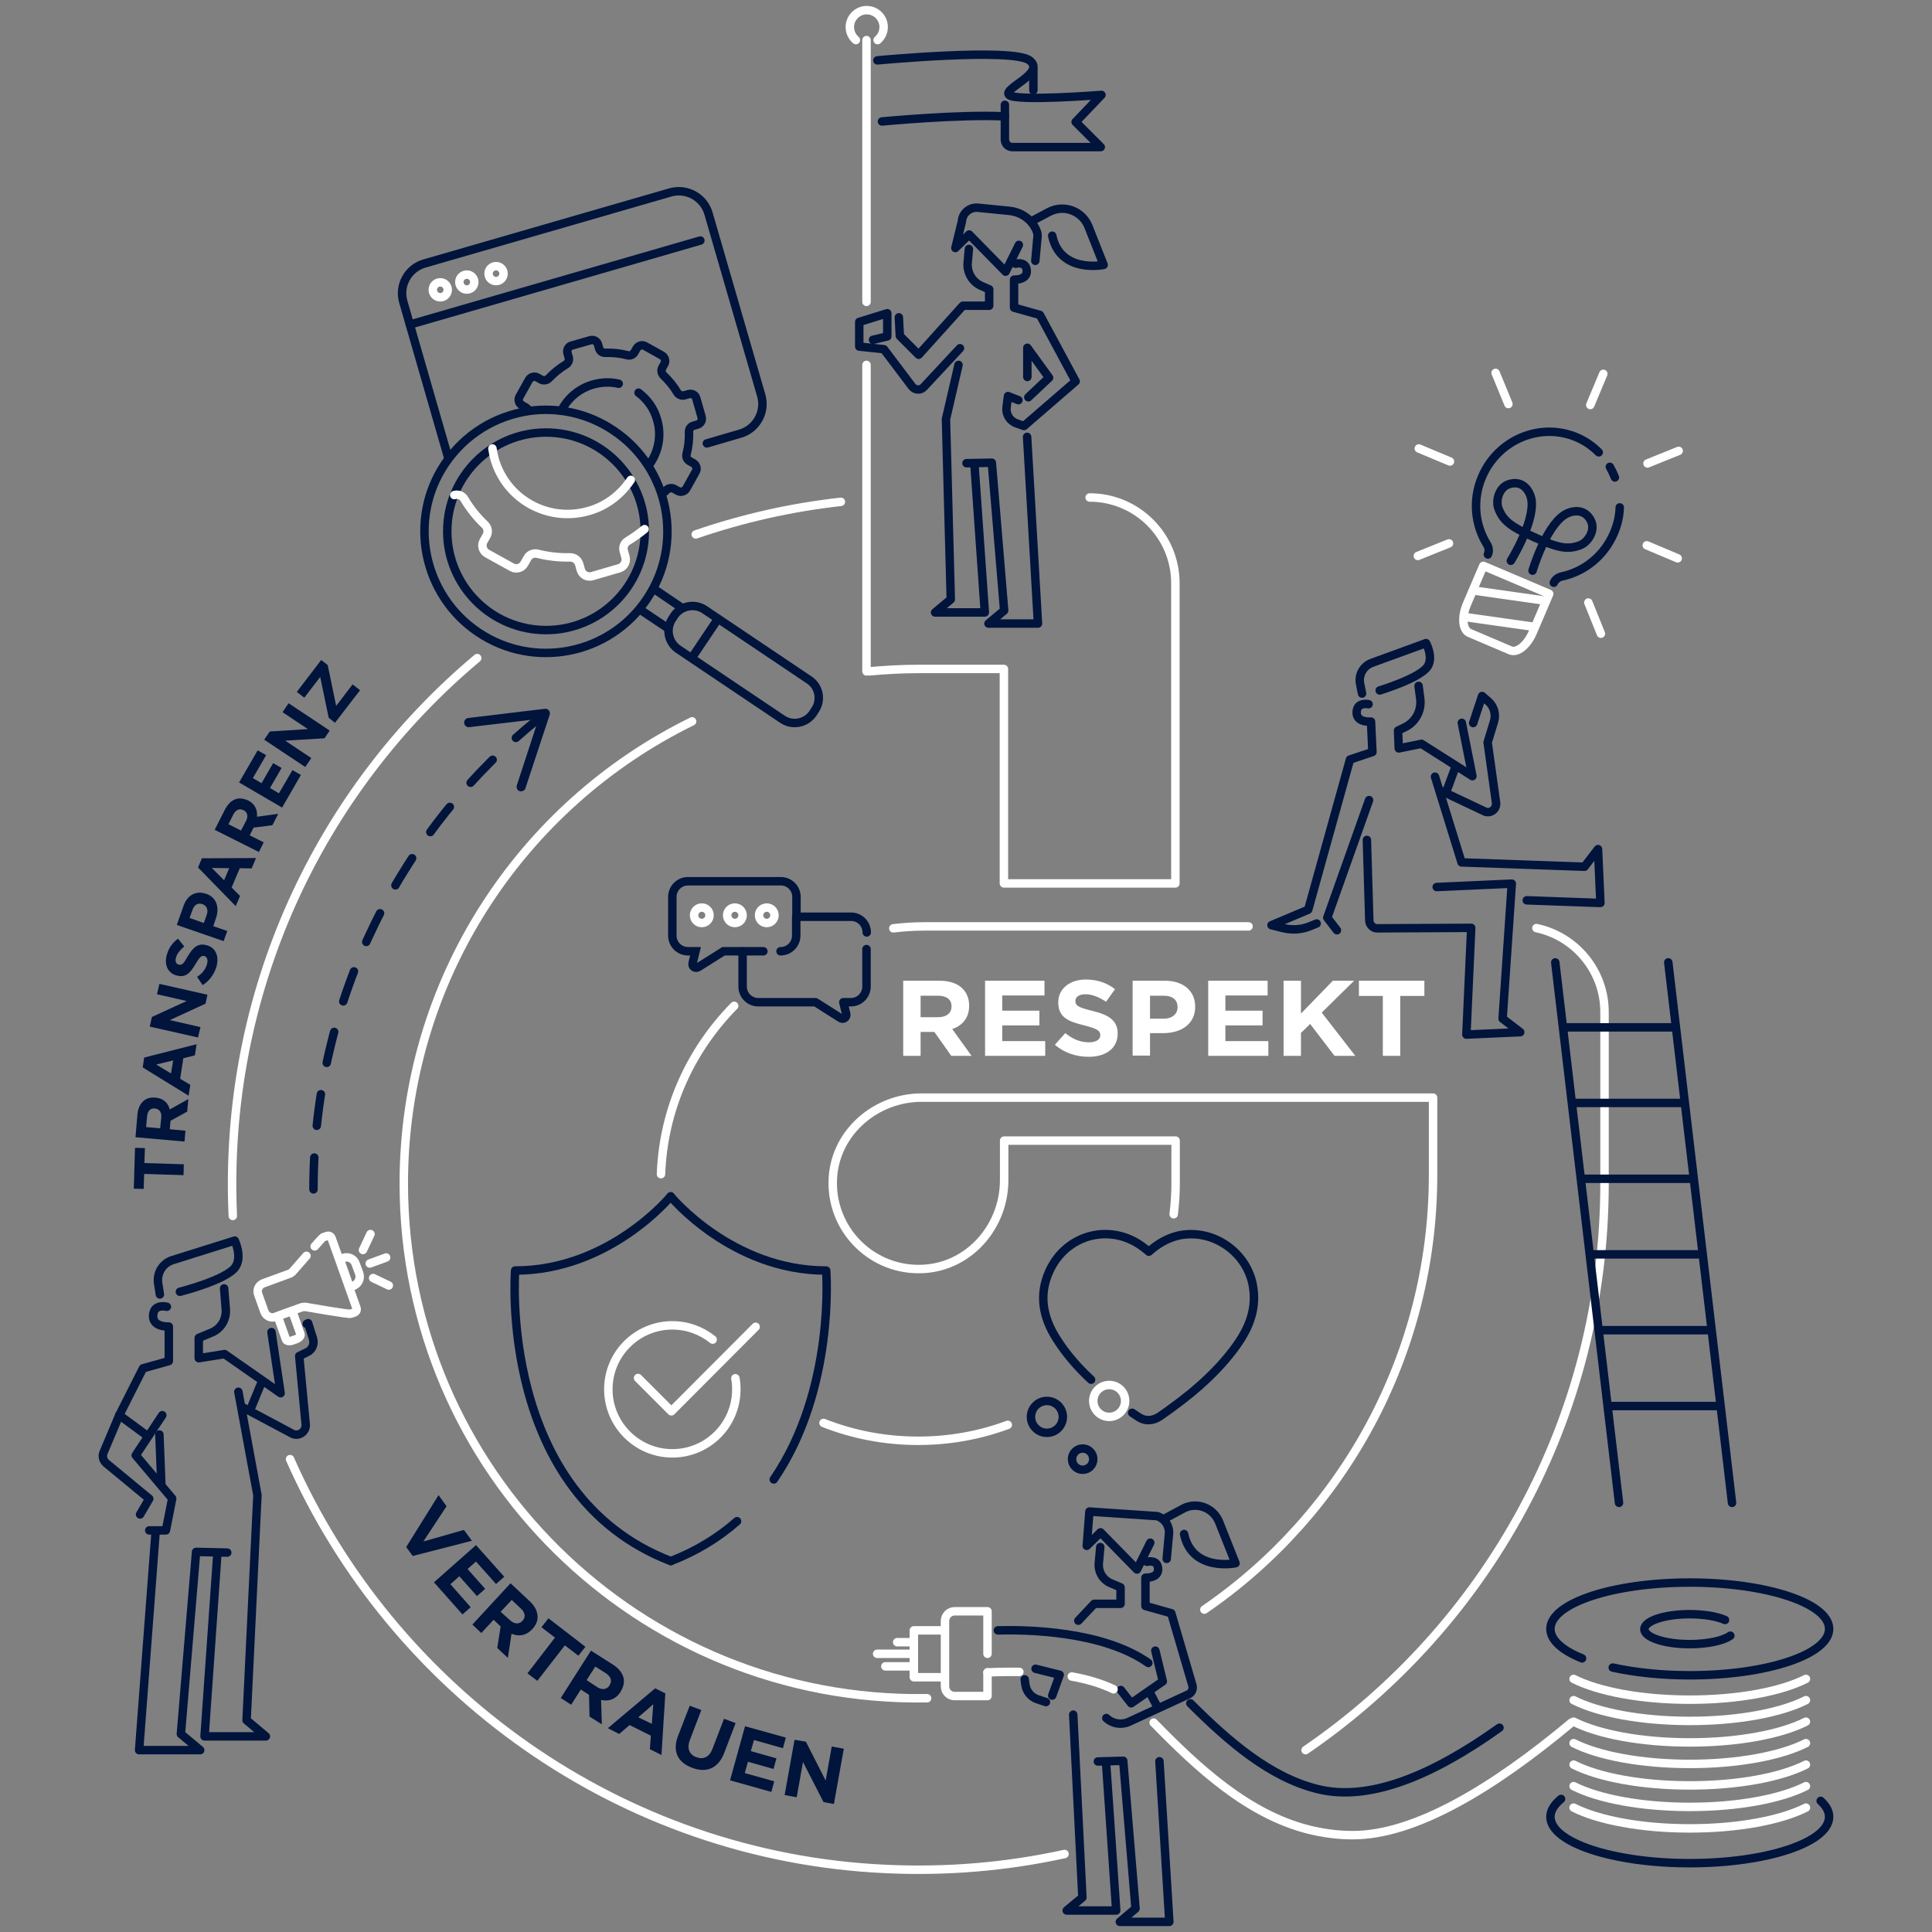 <?xml version="1.0" encoding="utf-8"?>
<!-- Generator: Adobe Illustrator 25.4.1, SVG Export Plug-In . SVG Version: 6.00 Build 0)  -->
<svg version="1.1" id="Ebene_1" xmlns="http://www.w3.org/2000/svg" xmlns:xlink="http://www.w3.org/1999/xlink" x="0px" y="0px"
	 viewBox="0 0 800 800" style="enable-background:new 0 0 800 800;" xml:space="preserve">
<rect x="0" y="0" width="800" height="800" fill="#808080" stroke="none"/>
<style type="text/css">
	.st0{fill:none;stroke:#FF7F00;stroke-width:3.5;stroke-linecap:round;stroke-miterlimit:10;}
	.st1{fill:none;stroke:#FF7F00;stroke-width:3.5;stroke-linecap:round;stroke-linejoin:round;stroke-miterlimit:10;}
	.st2{fill:none;stroke:#00143C;stroke-width:3.5;stroke-linecap:round;stroke-linejoin:round;stroke-miterlimit:10;}
	.st3{fill:none;stroke:#00143C;stroke-width:3.5;stroke-linecap:round;stroke-linejoin:round;}
	.st4{fill:#FFFFFF;}
	.st5{fill:none;stroke:#00143C;stroke-width:3.5;stroke-miterlimit:10;}
	.st6{fill:none;stroke:#00143C;stroke-width:3.5;stroke-linecap:round;stroke-linejoin:round;stroke-dasharray:13.193,13.193;}
	.st7{fill:#00143C;}
	.st8{fill:none;stroke:#FFFFFF;stroke-width:3.5;stroke-linecap:round;stroke-linejoin:round;stroke-miterlimit:10;}
	.st9{fill:none;stroke:#FFFFFF;stroke-width:3.5;stroke-linecap:round;stroke-linejoin:round;}
	.st10{fill:none;stroke:#FFFFFF;stroke-width:3.5;stroke-miterlimit:10;}
</style>
<path class="st0" d="M433.8,669.7"/>
<path class="st0" d="M634.8,774.5"/>
<path class="st0" d="M458,726.5"/>
<path class="st1" d="M138.2,637.8"/>
<path class="st1" d="M128.5,620.9"/>
<circle class="st2" cx="433.5" cy="586.7" r="6.6"/>
<circle class="st2" cx="448.3" cy="604.2" r="4.4"/>
<path class="st2" d="M74.5,534.9c0,0,19.4-4.9,23-10.3c2.9-4.3-0.3-10.9-0.3-10.9l-25.8,8.1c-4.1,1.3-6.6,5.4-5.9,9.7l0.7,4.5"/>
<path class="st2" d="M69.1,541.1c0,0-4.6-1.2-5.5,2.4c-0.9,3.5,1.1,5.8,6.3,5.8v14.3l-10.7,3L49.4,586l-6.5,15.4
	c-0.7,1.6-0.2,3.4,1.1,4.5l17.8,14.7l-3.8,6.5"/>
<polyline class="st2" points="67.2,586 56.2,602.6 71.3,620.5 68.7,633.7 61.8,633.7 "/>
<path class="st2" d="M66.8,614.6c0-1.1-0.8-20.6-0.8-20.6"/>
<path class="st2" d="M92.8,533.5l0.7,8.6c0.3,4.2-2,8.1-5.9,9.7l-5.3,2.2v8.4l10.7-1.7l23.2,16.2l-3.8-25.3"/>
<polyline class="st2" points="64.4,634.8 57.6,724.7 82.9,724.7 74.9,718 81.2,642.6 94.1,642.9 "/>
<line class="st2" x1="60.8" y1="594.4" x2="49.4" y2="586"/>
<line class="st2" x1="103.7" y1="583.6" x2="107.9" y2="573.4"/>
<path class="st2" d="M101,583l20.3,10.8c2.6,1,5.4-1,5.3-3.8l-2.7-28.5l3.3-1.6c2.1-1,3.1-3.4,2.4-5.6l-2-6.4l-0.6,0.3"/>
<polyline class="st2" points="98.7,576.3 106.6,619.1 102.1,712.3 110.1,719 84.7,719 90,643.5 "/>
<path class="st3" d="M625.6,232.2c0,0,9.7-15.6,8.6-24.9c-0.5-3.9-3.6-8.7-9.4-6.8c-4.1,1.3-5.6,6.8-4.3,10.1
	c1.8,4.8,4.8,7.4,14.7,11.8"/>
<path class="st3" d="M634.6,236.3c0,0,5.2-17.6,12.9-22.9c3.2-2.2,8.9-3.1,11.4,2.5c1.7,3.9-1.4,8.7-4.7,9.9
	c-4.8,1.8-8.7,1.3-18.6-3.2"/>
<path class="st3" d="M662,187.3c-2.6-2.6-5.6-4.7-9.1-6.2c-15.1-6.4-32.6,0.9-39.2,16.3c-4.1,9.5-3,19.9,2,28c0.8,1.3,1,2.8,0.4,4.2
	"/>
<path class="st3" d="M668.7,197.7c-0.6-1.5-1.3-3-2.1-4.4"/>
<path class="st3" d="M643.4,241.3c0.6-1.4,1.9-2.3,3.3-2.6c9.3-2,17.5-8.4,21.6-18c1.5-3.5,2.3-7,2.4-10.6"/>
<path class="st2" d="M483.1,645.5l0.9-9.9c0.5-3.4-1.5-6.7-4.8-7.8l-28.1-1.9l-1.1,14.2l5.7-5.6l15.1,15.4l5.5-11.1"/>
<path class="st2" d="M474.9,646.7c0,0,3.7-1,4.5,1.9c0.7,2.8-0.9,4.7-5.1,4.7V665l10.7,3l8.7,29.7c0.5,1.5-0.1,3.2-1.6,3.9
	L467.4,713c-3.1,1.4-6.8,0.8-9.3-1.6l0,0"/>
<path class="st2" d="M455.6,640.6l-0.6,6.7c-0.3,3.6,1.7,6.9,5,8.3l4,1.7v6.8h-10.9l-6.6,7"/>
<polyline class="st2" points="480.1,729.3 484.2,795.8 463.7,795.8 470.2,790.3 465.1,729.1 454.6,729.4 "/>
<line class="st2" x1="479.5" y1="707.3" x2="476" y2="700.6"/>
<polyline class="st2" points="444.4,710 448.2,785.7 441.7,791.1 462.2,791.1 458,729.9 "/>
<path class="st2" d="M482.1,628.9l7.8-4.2c5.6-3,12.5-0.4,14.9,5.5l6.8,17.1c0,0-18,3.7-21.3-12.1"/>
<polyline class="st2" points="464.1,699.8 468.4,705.3 481.5,696.2 478.4,683.5 "/>
<path class="st1" d="M504.1,783.4"/>
<path class="st1" d="M510.8,773"/>
<path class="st2" d="M753.9,745.7c2.3,2.1,3.5,4.3,3.5,6.6c0,10.6-25.8,19.2-57.7,19.2s-57.7-8.6-57.7-19.2c0-2.6,1.6-5.1,4.4-7.4"
	/>
<path class="st2" d="M655.1,686.7c-8.2-3.3-13.1-7.6-13.1-12.2c0-10.6,25.8-19.2,57.7-19.2s57.7,8.6,57.7,19.2s-25.8,19.2-57.7,19.2
	c-11.8,0-22.8-1.2-31.9-3.2"/>
<path class="st2" d="M716.5,677.3c-3,2.1-9.4,3.5-16.9,3.5c-10.3,0-18.7-2.8-18.7-6.2s8.4-6.2,18.7-6.2c6,0,11.3,0.9,14.7,2.4"/>
<path class="st2" d="M451.9,707.3"/>
<polyline class="st2" points="435.7,702.1 438.8,693.5 428.8,691 "/>
<path class="st2" d="M433.1,704.8l-3.6-1.2c-2.6-0.9-4.5-3.2-4.9-6l-0.3-2.2"/>
<g>
	<path class="st2" d="M571.3,285.9c0,0,16.9-5.1,19.9-10c2.4-3.9-0.7-9.6-0.7-9.6l-22.5,8.2c-3.5,1.3-5.6,5-4.8,8.7l0.8,4"/>
	<path class="st2" d="M566.7,291.6c0,0-4.1-0.9-4.8,2.3c-0.7,3.1,1.2,5.1,5.8,4.9l0.6,12.6l-9.3,3.1l-17.3,62.2l-15.2,6.4l4.7,1.2
		c3.8,0.9,7.7,0.7,11.3-0.8l2.7-1.1"/>
	<polyline class="st2" points="566.9,331.3 549.6,380 553.6,385.2 	"/>
	<path class="st2" d="M587.4,284l0.7,5.4c0.6,4.9-2,9.7-6.5,11.8l-2.7,1.3l0.3,7.4l9.4-1.9l21.1,13.4l-4.4-22.1"/>
	<path class="st2" d="M566,347.8l1,33.4c0.1,1.8,1.6,3.3,3.4,3.2l38.8-0.2l-2,44.2l22.3-1l-7.3-5.6l3.8-55.9l-31.1,1.4"/>
	<line class="st2" x1="598.9" y1="327.8" x2="602.3" y2="318.6"/>
	<path class="st2" d="M596.6,327.4l18.4,8.7c2.4,0.8,4.7-1.1,4.5-3.6l-3.5-25.1l2.6-8.5c1-3.2,0-6.6-2.6-8.7l-2.3-2l-3.7,11.2"/>
	<polyline class="st2" points="594.2,321.6 605.2,357.1 656.1,358.9 661.7,351.6 662.7,373.9 632.2,372.8 	"/>
</g>
<path class="st2" d="M428.7,108l0.9-9.9c0.2-1.2-0.3-2.7-1.2-4.2c-2.2-3.8-6.2-6.2-10.5-6.6L404.8,86c-3.4-0.2-6.3,2.3-6.5,5.7
	l-2.7,11l5.7-5.6l15.1,15.4l5.5-11.1"/>
<path class="st2" d="M420.5,109.2c0,0,3.7-1,4.5,1.9c0.7,2.8-0.9,4.7-5.1,4.7v11.6l10.7,3l14.8,27.5L424,176.4l-3.1-1.1
	c-2.8-1-4.5-3.8-4.1-6.7l0.6-4.6l4.3,1.7"/>
<path class="st2" d="M401.2,103.1l-0.5,5.6c-0.4,4.2,2,8.2,5.9,9.8l3,1.3v6.8h-10.9l-18.3,20.3l-7.8-7.8l-0.4-7.7"/>
<polyline class="st2" points="425.3,180.9 429.8,258.2 409.3,258.2 415.8,252.8 410.7,191.6 400.2,191.8 "/>
<path class="st2" d="M425,169.7"/>
<polyline class="st2" points="396.9,151.1 391.7,173.6 393.7,248.2 387.2,253.6 407.8,253.6 403.5,192.4 "/>
<path class="st2" d="M427.9,91.2l6.4-3.4c6.2-3.3,13.8-0.5,16.4,6l6.3,15.9c0,0-18,3.7-21.3-12.1"/>
<polyline class="st2" points="425.8,164.5 434.4,156.4 425.4,144 425.4,156.1 "/>
<path class="st2" d="M363.3,25c0,0,56-5.3,63,0s-11.1,11.5-8.5,14.3s38.3,0,38.3,0l-10.7,11.2l10.4,10.4h-36.6
	c-1.7,0-3.1-1.4-3.1-3.1V43.4"/>
<path class="st2" d="M365.2,50.3c0,0,32.5-3.1,50.9-2.1"/>
<line class="st2" x1="427.9" y1="28.7" x2="427.9" y2="37.4"/>
<path class="st2" d="M397.5,144.2l-15,16.1c-1.3,1.4-3.6,1.3-4.8-0.2L366,144.6l-10.2-1.1v-10.2l11.6-3.6v9.6l-5.9,1.4"/>
<g>
	<path class="st4" d="M374,406.1h15c4.2,0,7.4,1.1,9.5,3.2c1.8,1.7,2.8,4.2,2.8,7.1v0.1c0,5-2.8,8.2-7,9.6l8,11.1h-8.4l-7-9.9h-5.7
		v9.9H374V406.1z M388.5,421.2c3.5,0,5.5-1.8,5.5-4.4v-0.1c0-2.9-2.1-4.4-5.7-4.4h-7.1v8.9H388.5z"/>
	<path class="st4" d="M407.8,406.1h24.7v6.1H415v6.3h15.4v6.1H415v6.5h17.8v6.1h-24.9v-31.1H407.8z"/>
	<path class="st4" d="M436.8,432.6l4.3-4.8c2.9,2.3,6,3.8,9.8,3.8c2.9,0,4.7-1.1,4.7-2.9v-0.1c0-1.7-1.1-2.6-6.6-4
		c-6.6-1.6-10.8-3.3-10.8-9.5V415c0-5.6,4.8-9.4,11.4-9.4c4.8,0,8.8,1.4,12.1,4l-3.7,5.2c-2.9-1.9-5.7-3.1-8.5-3.1s-4.2,1.2-4.2,2.7
		v0.1c0,2,1.4,2.7,7.1,4.1c6.6,1.6,10.4,3.9,10.4,9.3v0.1c0,6.2-5,9.6-12,9.6C445.7,437.6,440.7,436,436.8,432.6z"/>
	<path class="st4" d="M469,406.1h13.4c7.8,0,12.5,4.4,12.5,10.7v0.1c0,7.2-5.9,10.9-13.2,10.9h-5.5v9.3H469V406.1z M481.9,421.8
		c3.6,0,5.7-2,5.7-4.7V417c0-3.1-2.2-4.7-5.8-4.7h-5.6v9.5H481.9z"/>
	<path class="st4" d="M500.2,406.1h24.7v6.1h-17.5v6.3h15.4v6.1h-15.4v6.5h17.8v6.1h-24.9v-31.1H500.2z"/>
	<path class="st4" d="M531.5,406.1h7.2v13.6l13.2-13.6h8.8l-13.4,13.2l13.9,17.9h-8.6L542.5,424l-3.8,3.7v9.5h-7.2L531.5,406.1
		L531.5,406.1z"/>
	<path class="st4" d="M572.7,412.4h-10v-6.3h27.1v6.3h-10v24.8h-7.2v-24.8H572.7z"/>
</g>
<path class="st2" d="M185.5,189.2L167,125c-2-6.8,2-14,8.8-15.9l101.7-29.4c6.8-2,14,2,15.9,8.8l21.8,75.2c2,6.8-2,14-8.8,15.9
	l-13.7,4"/>
<path class="st2" d="M275.3,203.6c0.2-0.2,0.5-0.5,0.7-0.7c0.8-0.8,2.1-1,3.1-0.5l1.6,0.9c1.2,0.7,2.8,0.2,3.5-1l3.9-7
	c0.7-1.2,0.2-2.8-1-3.5l-1.6-0.9c-1-0.6-1.5-1.7-1.2-2.9c0.8-3,1.1-6.1,1-9.2c0-1.2,0.7-2.2,1.8-2.5l1.7-0.5
	c1.4-0.4,2.1-1.8,1.7-3.2l-2.2-7.7c-0.4-1.4-1.8-2.1-3.2-1.7l-1.7,0.5c-1.1,0.3-2.3-0.2-2.9-1.1c-1.6-2.7-3.6-5.1-5.8-7.2
	c-0.8-0.8-1-2.1-0.5-3.1l0.9-1.6c0.7-1.2,0.2-2.8-1-3.5l-7-3.9c-1.2-0.7-2.8-0.2-3.5,1l-0.9,1.6c-0.6,1-1.7,1.5-2.9,1.2
	c-3-0.8-6.1-1.1-9.2-1c-1.2,0-2.2-0.7-2.5-1.8l-0.5-1.7c-0.4-1.4-1.8-2.1-3.2-1.7l-7.7,2.2c-1.4,0.4-2.1,1.8-1.7,3.2l0.5,1.7
	c0.3,1.1-0.2,2.3-1.1,2.9c-2.7,1.6-5.1,3.6-7.2,5.8c-0.8,0.8-2.1,1-3.1,0.5l-1.6-0.9c-1.2-0.7-2.8-0.2-3.5,1l-3.9,7
	c-0.7,1.2-0.2,2.8,1,3.5l1.6,0.9c0.5,0.3,0.9,0.7,1.1,1.2"/>
<path class="st2" d="M232.4,170.1c2.6-5.1,7.2-9.2,13.2-10.9c3.6-1,7.2-1.1,10.6-0.3"/>
<path class="st2" d="M264.4,162.6c3.6,2.7,6.4,6.5,7.7,11.2c1.9,6.4,0.6,13-2.9,18.1"/>
<line class="st2" x1="169.7" y1="134.4" x2="290" y2="99.6"/>
<g>
	<circle class="st5" cx="226.1" cy="220" r="40.9"/>
	<path class="st5" d="M218.9,170.2c11.9-1.7,24.4,0.8,35.2,8.1c23.1,15.5,29.2,46.8,13.7,69.8c-15.5,23.1-46.8,29.2-69.8,13.7
		S168.8,215,184.3,192C192.6,179.7,205.3,172.2,218.9,170.2"/>
	<g>
		<line class="st5" x1="265" y1="252.4" x2="276.8" y2="260.3"/>
		<line class="st5" x1="270.7" y1="243.8" x2="282.5" y2="251.8"/>
	</g>
	<path class="st5" d="M337.5,294l-0.9,1.4c-2.8,4.1-8.4,5.2-12.5,2.5l-43.3-29.1c-4.1-2.8-5.2-8.4-2.5-12.5l0.9-1.4
		c2.8-4.1,8.4-5.2,12.5-2.5l43.3,29.1C339.2,284.2,340.3,289.9,337.5,294z"/>
	<line class="st5" x1="286.4" y1="272.5" x2="297.4" y2="256.1"/>
</g>
<path class="st2" d="M451.8,571.3c-5.4-5-10.3-10.6-14.3-16.9c-5.6-8.8-7.5-18.1-3-28c7.1-15.7,26-20.3,39.5-9.5
	c0.5,0.4,1.1,0.8,1.7,1.4c3.6-3.2,7.6-5.6,12.3-6.7c14.2-3.1,28.7,7,30.9,21.4c1.6,10.2-2.5,18.5-8.4,26.2
	c-4.2,5.5-8.9,10.3-14,14.8s-10.5,8.5-16.1,12.4c-2.9,2-6.2,2.3-9.2,0.2c-0.8-0.5-1.6-1.1-2.4-1.6"/>
<g>
	<g>
		<path class="st6" d="M129.8,492.5c0-79,36.6-149.5,93.8-195.4"/>
		<g>
			<path class="st7" d="M215.2,327.6c-1-0.3-1.5-1.4-1.2-2.4l9-27.5l-28.7,3.4c-1,0.1-2-0.6-2.1-1.7c-0.1-1,0.6-2,1.7-2.1l31.7-3.8
				c0.6-0.1,1.3,0.2,1.7,0.7s0.5,1.2,0.3,1.8l-10,30.3c-0.1,0.4-0.3,0.7-0.6,0.9C216.5,327.6,215.8,327.8,215.2,327.6z"/>
		</g>
	</g>
</g>
<g>
	<path class="st7" d="M181.6,619.1l3.3,4.6l-9.6,14.6l16.8-4.8l3.3,4.5l-24.5,6.3l-2.7-3.7L181.6,619.1z"/>
	<path class="st7" d="M197.1,639.8l11.7,13.1l-3.4,3l-8.3-9.3l-3.5,3.1l7.3,8.2l-3.4,3l-7.3-8.2l-3.7,3.3l8.4,9.5l-3.4,3l-11.8-13.3
		L197.1,639.8z"/>
	<path class="st7" d="M211.4,655.6l7.8,7.3c2.2,2,3.3,4.2,3.4,6.4c0.1,1.8-0.7,3.7-2.2,5.3l0,0c-2.6,2.8-5.7,3.1-8.6,1.9l-1.5,10
		l-4.4-4.1l1.4-8.9l-2.9-2.8l-5.1,5.5l-3.7-3.5L211.4,655.6z M211.2,670.9c1.8,1.7,3.8,1.7,5.1,0.3l0,0c1.5-1.6,1.2-3.5-0.7-5.2
		l-3.7-3.5l-4.6,4.9L211.2,670.9z"/>
	<path class="st7" d="M229.8,678.1l-5.6-4.3l2.9-3.7l15.3,11.8l-2.9,3.7l-5.6-4.3L222.5,696l-4.1-3.1L229.8,678.1z"/>
	<path class="st7" d="M244.7,683.5l9,5.7c2.5,1.6,4,3.5,4.5,5.6c0.4,1.8,0,3.7-1.2,5.6v0.1c-2,3.2-5,4.1-8.1,3.4l0.3,10.1l-5.1-3.2
		l-0.2-9l-3.4-2.2l-4,6.3l-4.3-2.8L244.7,683.5z M247.3,698.6c2.1,1.3,4,1,5.1-0.7v-0.1c1.2-1.9,0.5-3.6-1.6-5l-4.3-2.7l-3.6,5.6
		L247.3,698.6z"/>
	<path class="st7" d="M271.3,699.1l4.2,2.1l-1.6,25.5l-4.8-2.4l0.4-5.6l-8.8-4.4l-4.3,3.7l-4.7-2.4L271.3,699.1z M269.9,713.8
		l0.6-8.1l-6.2,5.4L269.9,713.8z"/>
	<path class="st7" d="M280.8,718.7l4.8-12.4l4.8,1.8l-4.7,12.3c-1.4,3.5-0.3,6.1,2.6,7.2c2.9,1.1,5.4,0,6.7-3.4l4.8-12.5l4.8,1.8
		l-4.7,12.3c-2.5,6.6-7.5,8.4-13.3,6.2C280.6,729.8,278.3,725.1,280.8,718.7z"/>
	<path class="st7" d="M308.5,714.8l16.9,4.7l-1.2,4.4l-12-3.4l-1.3,4.6l10.6,3l-1.2,4.4l-10.6-3l-1.3,4.7l12.2,3.4l-1.2,4.4
		l-17.1-4.8L308.5,714.8z"/>
	<path class="st7" d="M329,720.4l4.7,0.8l8.2,16.1l2.5-14.1l5,0.9l-4.1,22.9l-4.3-0.8l-8.5-16.6l-2.6,14.6l-5-0.9L329,720.4z"/>
</g>
<g>
	<path class="st7" d="M59.7,486.1l-0.2,6.2l-4.1-0.1l0.5-16.9l4.1,0.1l-0.2,6.2l16.3,0.5l-0.1,4.5L59.7,486.1z"/>
	<path class="st7" d="M56.1,470.9l0.8-9.3c0.2-2.6,1.1-4.5,2.6-5.8c1.2-1,2.9-1.5,4.8-1.3h0.1c3.3,0.3,5.2,2.2,5.9,4.9l7.7-4.3
		l-0.5,5.2l-6.9,3.8l-0.3,3.5l6.5,0.6l-0.4,4.5L56.1,470.9z M66.8,462.7c0.2-2.2-0.9-3.5-2.6-3.7h-0.1c-1.9-0.2-3,1.1-3.2,3.3
		l-0.4,4.4l5.8,0.5L66.8,462.7z"/>
	<path class="st7" d="M59.1,442l0.6-4.1l21.7-5.5l-0.7,4.6l-4.8,1.2l-1.3,8.5l4.2,2.5l-0.7,4.5L59.1,442z M71.7,439.1l-7,1.7
		l6.1,3.7L71.7,439.1z"/>
	<path class="st7" d="M62,425.1l0.9-4l14.4-6.6L65,411.7l1-4.3l19.9,4.5l-0.8,3.7l-14.8,6.8l12.7,2.9l-1,4.3L62,425.1z"/>
	<path class="st7" d="M83.9,407.9l-2.3-3.4c2-1.3,3.4-2.9,4.1-5.2c0.5-1.8,0.1-3-1-3.4h-0.1c-1.1-0.3-1.8,0.2-3.6,3.2
		c-2.2,3.7-4,5.9-7.9,4.8H73c-3.6-1-5.1-4.6-3.9-8.6c0.8-2.9,2.4-5,4.6-6.6l2.6,3.2c-1.7,1.4-2.9,2.9-3.4,4.5c-0.5,1.7,0,2.7,1,3H74
		c1.3,0.4,2-0.3,3.8-3.5c2.2-3.7,4.3-5.5,7.7-4.5h0.1c3.9,1.1,5.2,4.7,4,9C88.6,403.5,86.7,406.2,83.9,407.9z"/>
	<path class="st7" d="M73.2,383l2.8-7.9c1.6-4.6,5.3-6.4,9.3-5h0.1c4.5,1.6,5.5,5.9,4,10.2l-1.1,3.2l5.8,2l-1.5,4.2L73.2,383z
		 M85.6,378.8c0.8-2.1-0.1-3.8-1.7-4.4h-0.1c-1.9-0.7-3.4,0.3-4.1,2.4l-1.2,3.3l5.9,2.1L85.6,378.8z"/>
	<path class="st7" d="M82,359.2l1.6-3.8l22.4-0.1l-1.8,4.3l-4.9-0.1l-3.4,8l3.5,3.5l-1.8,4.2L82,359.2z M94.9,359.5l-7.2-0.1
		l5.1,5.1L94.9,359.5z"/>
	<path class="st7" d="M88.9,343.6l4.2-8.3c1.2-2.3,2.7-3.8,4.5-4.4c1.5-0.5,3.2-0.3,5,0.5h0.1c2.9,1.5,4,4,3.7,6.8l8.8-1.2l-2.4,4.7
		l-7.8,1l-1.6,3.2l5.8,2.9l-2,4L88.9,343.6z M101.9,339.9c1-2,0.5-3.6-1-4.4h-0.1c-1.7-0.9-3.2-0.1-4.2,1.8l-2,4l5.2,2.6
		L101.9,339.9z"/>
	<path class="st7" d="M99,324l7.7-13.3l3.5,2l-5.5,9.5l3.6,2.1l4.8-8.3l3.5,2l-4.8,8.3l3.7,2.2l5.6-9.6l3.5,2l-7.8,13.5L99,324z"/>
	<path class="st7" d="M109.4,306.3l2.3-3.4l15.8-1l-10.5-7l2.5-3.7l17,11.3l-2.1,3.2l-16.3,1l10.8,7.2l-2.5,3.7L109.4,306.3z"/>
	<path class="st7" d="M136.1,297.2l-3.5-16.9l-6.6,8.6l-3.1-2.4l10.1-13.2l2.7,2.1l3.5,16.9l6.8-8.9l3.1,2.4l-10.4,13.5L136.1,297.2
		z"/>
</g>
<path class="st2" d="M358.8,393v15.5c0,3.6-2.9,6.5-6.5,6.5h-3.1l1.2,4.9c0.3,1.4-1.2,2.4-2.3,1.7l-10.4-6.6H314
	c-3.6,0-6.5-2.9-6.5-6.5v-14.6h8.6"/>
<path class="st2" d="M323.2,393.9c3.6,0,6.5-2.9,6.5-6.5v-7.8h22.7c3.6,0,6.5,2.9,6.5,6.5"/>
<path class="st5" d="M307.5,393.9h-7.9l-10.5,6.6c-1.2,0.7-2.7-0.3-2.3-1.7l1.2-4.9h-3.1c-3.6,0-6.5-2.9-6.5-6.5v-16
	c0-3.6,2.9-6.5,6.5-6.5h38.4c3.6,0,6.5,2.9,6.5,6.5v8.2"/>
<g>
	<circle class="st8" cx="317.5" cy="379" r="3.2"/>
	<circle class="st8" cx="304.3" cy="379" r="3.2"/>
	<circle class="st8" cx="290.6" cy="379" r="3.2"/>
</g>
<g>
	<line class="st9" x1="587.1" y1="230.2" x2="600" y2="225"/>
	<line class="st9" x1="682.2" y1="191.9" x2="695.1" y2="186.7"/>
</g>
<g>
	<line class="st9" x1="662.9" y1="262.4" x2="657.7" y2="249.5"/>
	<line class="st9" x1="624.6" y1="167.3" x2="619.3" y2="154.4"/>
</g>
<g>
	<line class="st9" x1="587.5" y1="185.7" x2="600.4" y2="191.1"/>
	<line class="st9" x1="681.9" y1="225.8" x2="694.7" y2="231.2"/>
	<g>
		<line class="st9" x1="658.5" y1="167.7" x2="663.9" y2="154.8"/>
	</g>
	<path class="st9" d="M614.2,234.3l-6.8,15.9c-2.3,5.4-1.8,10.7,1.1,11.9l16.9,7.2c2.9,1.2,7-2.1,9.3-7.5l6.8-15.9L614.2,234.3z"/>
	<line class="st9" x1="610.8" y1="244.6" x2="638.3" y2="248.5"/>
	<line class="st9" x1="606.6" y1="255.5" x2="634.2" y2="259.4"/>
</g>
<circle class="st10" cx="182.3" cy="120" r="3.1"/>
<circle class="st10" cx="193.3" cy="116.8" r="3.1"/>
<circle class="st10" cx="205.4" cy="113.3" r="3.1"/>
<path class="st8" d="M197.6,272.5c-65.2,54.7-105.4,138.3-101.2,231"/>
<path class="st8" d="M348.2,207.8c-20.8,2.3-40.9,6.9-60.1,13.5"/>
<path class="st8" d="M359.8,278c6.7-0.6,13.5-1,20.4-1l0,0h35.5v88.8h71V241.5c0-19.6-15.9-35.5-35.5-35.5"/>
<g>
	<path class="st9" d="M148.7,527.2c0.8,2.1-0.3,4.5-2.5,5.3l-1.4,0.5l-4.1-11.6l1.4-0.5c2.1-0.8,4.5,0.3,5.2,2.5L148.7,527.2z"/>
	<path class="st9" d="M124.4,552.4c0.3,0.7-0.5,1.6-1.7,2.1l-1.7,0.6c-1.2,0.4-2.4,0.2-2.6-0.5L115,545l6-2.2L124.4,552.4z"/>
	<path class="st9" d="M126.9,520c-2.9,3.3-5.6,6.4-5.6,6.4c-0.5,0.6-1.2,1-1.9,1.2l-10.4,3.8c-1.8,0.7-2.8,2.7-2.1,4.5l2.6,7.3
		c0.7,1.8,2.7,2.8,4.5,2.1l10.4-3.8c0.7-0.3,1.5-0.4,2.3-0.3c0,0,17.7,3.1,18.5,2.8l1.5-0.5c0.8-0.3,1.2-1.1,0.9-1.9l-10.3-28.9
		c-0.3-0.8-1.1-1.2-1.9-0.9l-1.5,0.5c-0.3,0.1-1.8,1.7-3.6,3.8"/>
	<line class="st9" x1="153.1" y1="523.2" x2="159.9" y2="520.7"/>
	<line class="st9" x1="154.5" y1="529.2" x2="161" y2="532.3"/>
	<line class="st9" x1="150.3" y1="517.6" x2="153.4" y2="511"/>
</g>
<path class="st8" d="M354.4,16.6c-1.5-1.3-2.5-3.2-2.5-5.4c0-3.8,3.1-7,7-7c3.8,0,7,3.1,7,7c0,2.2-1,4.1-2.5,5.4"/>
<line class="st8" x1="358.8" y1="278" x2="358.8" y2="151.1"/>
<line class="st8" x1="358.8" y1="125" x2="358.8" y2="16.6"/>
<g>
	<path class="st8" d="M188.1,205c1.6-0.5,3.4,0.2,4.2,1.7c2.4,4,5.2,7.5,8.5,10.6c1.2,1.2,1.5,3,0.7,4.5l-1.3,2.3
		c-1,1.8-0.3,4.1,1.5,5.1l10.3,5.7c1.8,1,4.1,0.3,5.1-1.5l1.3-2.3c0.8-1.5,2.5-2.2,4.2-1.8c4.4,1.1,8.9,1.6,13.5,1.5
		c1.7,0,3.2,1.1,3.7,2.7l0.7,2.5c0.6,2,2.6,3.1,4.6,2.6l11.3-3.3c2-0.6,3.1-2.6,2.6-4.6l-0.7-2.5c-0.5-1.6,0.2-3.4,1.7-4.2
		c2.4-1.5,4.7-3.1,6.9-4.9"/>
	<path class="st8" d="M261.2,198.7c-4,6-10,10.8-17.5,12.9c-16.7,4.8-34.1-4.8-38.9-21.5c-0.4-1.5-0.7-3-0.9-4.4"/>
</g>
<path class="st8" d="M461.1,699.5c-4.8-2.3-10.6-4.1-17.3-5.3"/>
<path class="st8" d="M540.6,724.7c74.8-51.2,123.8-137.2,123.8-234.6v-71c0-17.1-12.1-31.4-28.2-34.8"/>
<path class="st8" d="M120.1,604.2c42.4,96,136.8,164.7,246.7,169.7c25.5,1.2,50.3-1,74-6.2"/>
<path class="st8" d="M383.9,703.2c-119.4,2-216.7-94.2-216.7-213.1c0-84.1,48.7-156.8,119.4-191.4"/>
<path class="st8" d="M486,502.8c0.5-4.2,0.8-8.4,0.8-12.7v-17.8h-71v16.4c0,18.9-14.1,35.4-32.9,36.7c-21.6,1.5-39.5-16.4-38-38
	c1.3-18.8,17.9-32.9,36.7-32.9c13.2,0,211.8,0,211.8,0v32c0,74.3-37.4,140.8-94.7,180"/>
<path class="st8" d="M341,589.2c12.1,4.8,25.4,7.4,39.2,7.4c13,0,25.5-2.3,37.1-6.6"/>
<path class="st8" d="M304,416.5c-17.9,18.2-29.3,42.5-30.3,69.7"/>
<path class="st8" d="M517,383.6H382.8c-4.4,0-8.7,0.3-12.9,0.8"/>
<circle class="st8" cx="459.3" cy="580.1" r="6.6"/>
<path class="st8" d="M408.9,692.5v9.8h-13.6c-2.2,0-4-1.8-4-4v-27.1c0-2.2,1.8-4,4-4h13.6v17.6"/>
<polyline class="st8" points="391.2,694.5 378.4,694.5 378.4,675.1 391.2,675.1 "/>
<line class="st8" x1="377.7" y1="690" x2="366.6" y2="690"/>
<line class="st8" x1="377.7" y1="684.8" x2="363.2" y2="684.8"/>
<line class="st8" x1="377.7" y1="680" x2="371.5" y2="680"/>
<path class="st8" d="M377.7,678.4"/>
<g>
	<path class="st8" d="M747.8,695.2c-10.3,5.2-28,8.6-48.1,8.6s-37.8-3.4-48.1-8.6"/>
	<path class="st8" d="M747.8,704c-10.3,5.2-28,8.6-48.1,8.6s-37.8-3.4-48.1-8.6"/>
	<path class="st8" d="M747.8,712.9c-10.3,5.2-28,8.6-48.1,8.6s-37.8-3.4-48.1-8.6"/>
	<path class="st8" d="M747.8,721.8c-10.3,5.2-28,8.6-48.1,8.6s-37.8-3.4-48.1-8.6"/>
	<path class="st8" d="M747.8,730.7c-10.3,5.2-28,8.6-48.1,8.6s-37.8-3.4-48.1-8.6"/>
	<path class="st8" d="M747.8,739.6c-10.3,5.2-28,8.6-48.1,8.6s-37.8-3.4-48.1-8.6"/>
	<path class="st8" d="M747.8,748.5c-10.3,5.2-28,8.6-48.1,8.6s-37.8-3.4-48.1-8.6"/>
</g>
<g>
	<path class="st9" d="M304.5,570.7c0.3,1.5,0.4,3,0.4,4.6c0,14.7-11.9,26.5-26.5,26.5s-26.5-11.9-26.5-26.5
		c0-14.7,11.9-26.5,26.5-26.5c6.3,0,12.1,2.2,16.7,5.9"/>
	<polyline class="st9" points="264.2,570.6 278,584.4 312.9,549.4 	"/>
</g>
<g>
	<path class="st2" d="M277.7,495.4c0,0-25.2,30.7-64.4,30.7c0,0-7.3,92.6,64.4,120.3"/>
	<path class="st2" d="M305.2,629.9c-7.5,6.6-16.6,12.3-27.4,16.5"/>
	<path class="st2" d="M277.7,495.4c0,0,25.2,30.7,64.4,30.7c0,0,3.9,49.1-21.7,86.5"/>
</g>
<path class="st8" d="M422.1,692.3c-7.3-0.1-13.2,0.2-13.2,0.2"/>
<path class="st8" d="M650.7,713.3c-32.3,27-64.7,46.6-90.5,46.6c-6.2,0-12.3-0.8-18.3-2.3c-25.1-6.3-45.9-25.5-64.2-44.3"/>
<path class="st2" d="M492.9,705.3c16.1,16.1,33,30.6,52.6,35.5c21.1,5.3,47.1-5.2,75.4-25.4"/>
<path class="st2" d="M413.2,675.1c11.5-0.3,43.3,0.1,62.3,13.5"/>
<path class="st2" d="M692.4,425.4c-2.3,0-44.5,0-44.5,0"/>
<path class="st2" d="M696,456.7c-2.3,0-44.5,0-44.5,0"/>
<path class="st2" d="M699.7,488.1c-2.3,0-44.5,0-44.5,0"/>
<path class="st2" d="M703.5,519.4c-2.3,0-44.5,0-44.5,0"/>
<path class="st2" d="M706.8,550.8c-2.3,0-44.5,0-44.5,0"/>
<path class="st2" d="M711.7,582.2c-2.3,0-44.5,0-44.5,0"/>
<line class="st2" x1="690.8" y1="398.5" x2="717.2" y2="622.3"/>
<line class="st2" x1="644" y1="398.5" x2="670.4" y2="622.3"/>
</svg>
